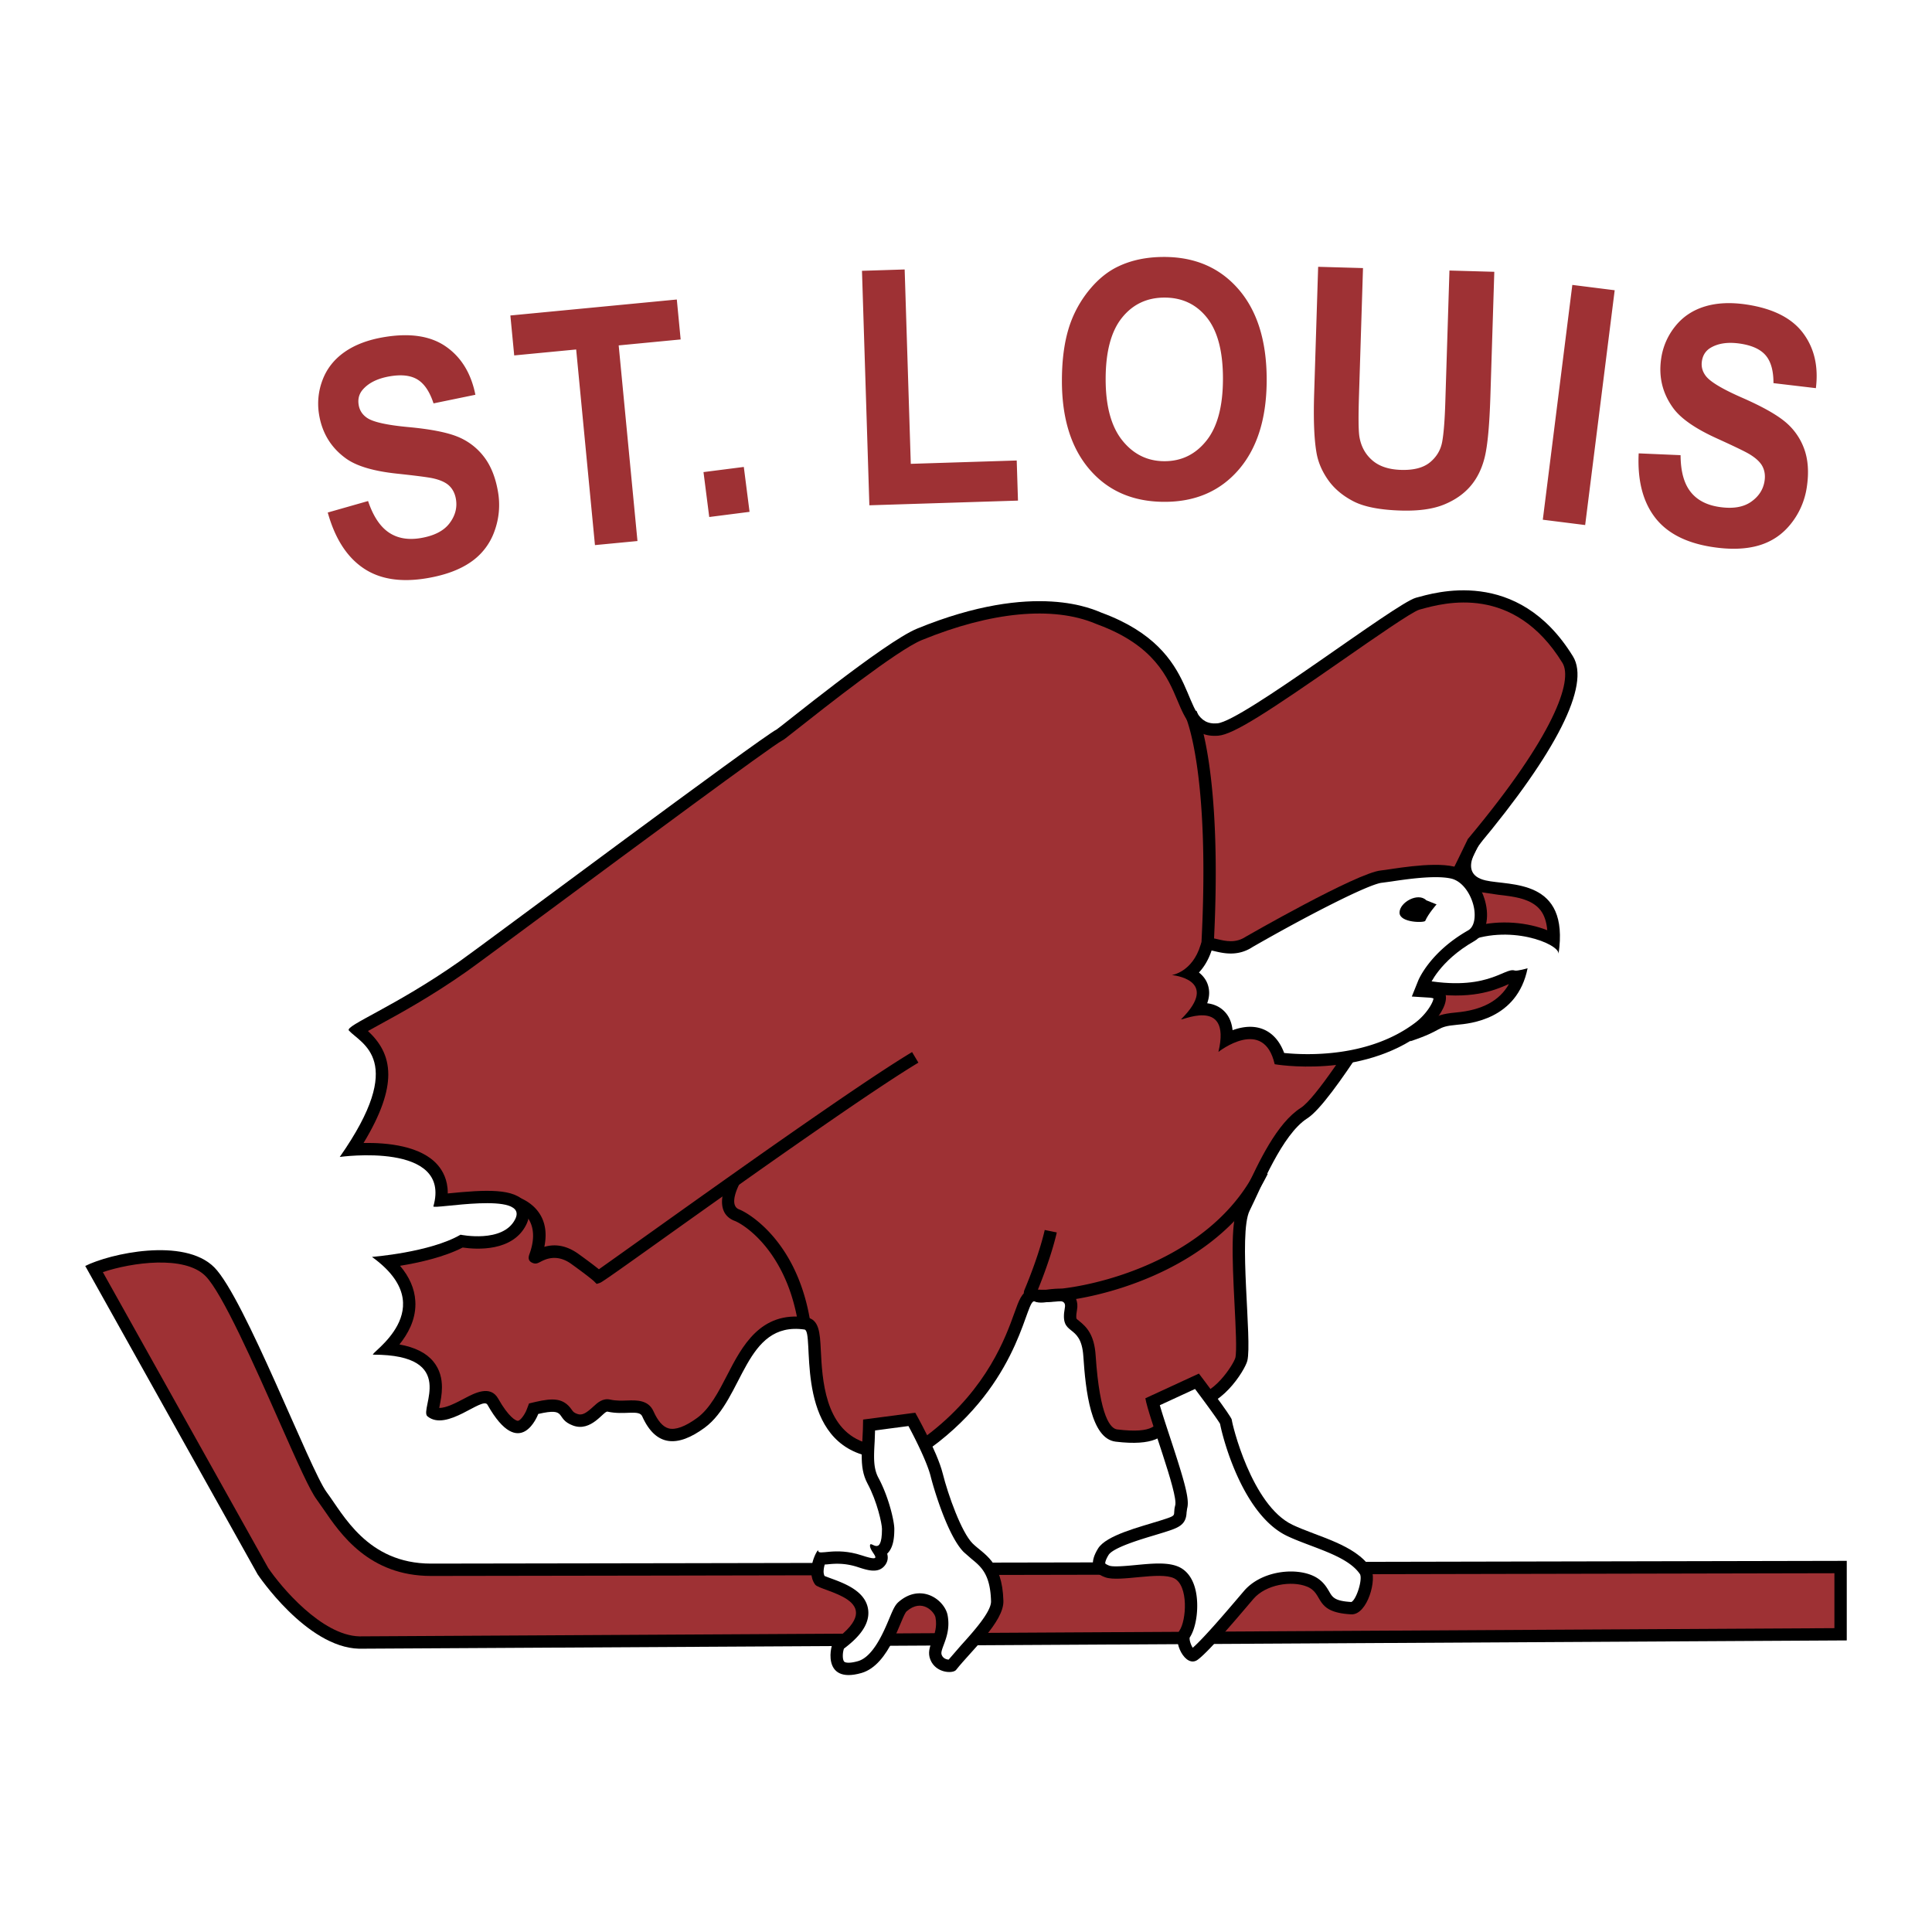 <svg xmlns="http://www.w3.org/2000/svg" width="2500" height="2500" viewBox="0 0 192.756 192.756"><path fill-rule="evenodd" clip-rule="evenodd" fill="#fff" d="M0 0h192.756v192.756H0V0z"/><path d="M45.946 123.188c-3.042 1.768-8.835 2.214-8.835 2.214 7.199 5.185-.463 9.753.126 9.753 8.567 0 4.568 5.451 5.404 6.146 1.922 1.599 5.5-2.021 5.991-1.152 3.276 5.802 5.069.922 5.069.922 2.995-.691 1.613.461 3.456 1.152 1.844.691 3.066-1.47 3.456-1.383 1.684.375 3.146-.234 3.457.461 1.368 3.063 3.54 3.116 6.222 1.152 3.93-2.879 3.975-10.663 9.972-9.805 1.031.147-1.032 10.021 5.452 12.377 3.039 1.105 4.99 1.164 7.957-1.178 8.399-6.631 8.655-14.459 9.577-13.998.922.46 3.242-.737 2.99.621-.562 3.022 1.613 1.383 1.844 4.839.229 3.456.75 8.226 3.225 8.525 7.604.922 4.379-3.917 7.375-3.456 2.994.461 5.529-3.687 5.76-4.608.504-2.012-.922-12.674.23-14.979 1.152-2.304 3.227-7.604 5.76-9.217 2.535-1.613 8.758-12.443 10.141-14.056 1.381-1.614 6.912-13.135 6.912-13.135 7.748-9.279 11.217-16.02 9.447-18.896-5.531-8.999-13.865-6.329-15.66-5.851-2.053.548-17.301 12.322-19.826 12.533-3.99.333-1.115-7.195-11.518-11.027-.672-.247-6.57-3.285-18.438 1.58-3.259 1.336-13.729 9.918-14.002 10.055-1.596.797-29.353 21.53-31.622 23.126-6.429 4.522-11.494 6.438-11.061 6.913 1.212 1.331 5.864 2.947-.912 12.614 0 0 11.2-1.573 9.342 4.928-.103.359 9.598-1.591 8.161 1.283-1.212 2.427-5.452 1.547-5.452 1.547z" fill-rule="evenodd" clip-rule="evenodd"/><path d="M141.812 60.77l-.215.058c-.766.241-4.518 2.851-7.531 4.947-7.578 5.273-10.992 7.498-12.516 7.625-2.516.21-3.334-1.744-4.057-3.467-.98-2.339-2.322-5.543-7.99-7.631l-.209-.083c-4.252-1.777-10.408-1.192-17.336 1.646-2.44 1-9.7 6.734-12.433 8.892-1.281 1.012-1.322 1.043-1.487 1.125-1.152.615-14.937 10.822-23.173 16.921-4.221 3.126-7.554 5.594-8.29 6.112-3.554 2.499-6.671 4.201-8.734 5.327-.395.216-.784.429-1.13.623 1.157 1.081 2.028 2.407 2.028 4.343 0 1.711-.7 3.911-2.467 6.826 2.369-.039 5.728.278 7.396 2.195.502.578 1.005 1.481 1.005 2.782 0 .019-.004.04-.005.06l.02-.002c3.755-.377 6.709-.546 7.75.962.247.358.584 1.117.061 2.165-1.35 2.697-4.929 2.477-6.34 2.271-1.85.955-4.351 1.514-6.246 1.822.935 1.107 1.446 2.279 1.522 3.502.007.109.011.218.011.325 0 1.643-.778 3.006-1.595 4.021 1.555.281 2.682.844 3.391 1.712.661.809.851 1.723.851 2.566 0 .704-.133 1.358-.234 1.859l-.039.195c.672.027 1.774-.551 2.49-.931 1.039-.552 2.608-1.386 3.394.004 1.05 1.859 1.777 2.229 1.968 2.215.25-.02.689-.631.875-1.118l.233-.615.644-.154c1.762-.406 2.805-.397 3.618.779.137.198.2.288.548.42.491.183.913-.092 1.614-.74.415-.382.931-.858 1.678-.691.587.131 1.18.108 1.702.089.886-.032 2.098-.076 2.611 1.071.44.987.951 1.564 1.518 1.714.679.181 1.665-.184 2.851-1.053 1.265-.926 2.136-2.617 2.979-4.252 1.478-2.866 3.317-6.433 7.895-5.777 1.3.186 1.368 1.547 1.454 3.271.145 2.903.386 7.764 4.245 9.167 2.79 1.015 4.232 1.018 6.772-.987 5.618-4.435 7.43-9.477 8.301-11.899.461-1.283.715-1.99 1.445-2.284l1.145.05-.064-.025c.148.032.6-.029.869-.066.789-.107 1.771-.241 2.436.456.221.231.566.744.41 1.585-.129.687-.047.866-.047.869.023.037.158.145.248.215.764.607 1.521 1.374 1.66 3.447.416 6.25 1.521 7.31 2.145 7.385 3.695.448 4.037-.477 4.4-1.456.279-.755.859-2.326 3.012-1.995 2.07.319 4.186-3.015 4.381-3.695.16-.638.033-3.1-.078-5.271-.258-5.015-.367-8.416.4-9.954l.682-1.438c1.32-2.848 3.129-6.746 5.52-8.268 1.48-.942 5.043-6.498 7.172-9.818 1.396-2.178 2.211-3.438 2.693-4 .93-1.085 4.625-8.467 6.738-12.865l.064-.139.1-.118c8.525-10.21 10.418-15.714 9.344-17.46-4.854-7.897-11.793-5.992-14.073-5.367z" fill-rule="evenodd" clip-rule="evenodd" fill="#9e3134"/><path d="M146.033 94.085c.065-.016-.058.026 0 0 4.459-2.007 9.609.103 9.461 1.094 1.137-7.577-4.861-6.78-7.279-7.34-3.152-.729-.148-4.11-.328-4.015-3.285 1.729-1.854 10.261-1.854 10.261z" fill-rule="evenodd" clip-rule="evenodd"/><path d="M146.943 90.146c0 .771.053 1.539.125 2.283 2.68-.723 5.438-.366 7.303.382-.072-.826-.289-1.496-.664-1.984-.904-1.179-2.67-1.38-4.229-1.558l-1.543-.229c-.365-.084-.67-.2-.934-.333-.034.466-.058.947-.058 1.439z" fill-rule="evenodd" clip-rule="evenodd" fill="#9e3134"/><path d="M141.031 97.578c7.232 1.612 9.033-1.102 10.09-.749.238.08 1.287-.225 1.287-.225-1.025 5.125-5.801 5.526-7.02 5.637-2.256.205-1.24.507-4.664 1.641l.307-6.304z" fill-rule="evenodd" clip-rule="evenodd"/><path d="M150.367 98.255c-1.301.557-3.631 1.545-8.174.8-.051 1.049-.086 1.749-.146 3.009.318-.145.551-.267.74-.368.664-.358 1.078-.552 2.488-.681 2.6-.235 4.334-1.17 5.27-2.834l-.178.074z" fill-rule="evenodd" clip-rule="evenodd" fill="#9e3134"/><path d="M142.635 98.304c3.123.198 1.111 3.351-.68 4.707-6.178 4.682-14.779 3.167-14.779 3.167-1.096-4.791-5.613-1.231-5.613-1.231 1.369-5.749-4.105-2.875-3.695-3.285 3.949-3.95-.957-4.38-.957-4.38s2.053-.274 2.873-3.012c.535-1.783 2.465.548 4.518-.821 0 0 11.121-6.398 13.482-6.604.828-.072 4.992-.908 7.264-.391 3.129.71 4.527 6.026 2.037 7.443-3.474 1.975-4.45 4.407-4.45 4.407z" fill-rule="evenodd" clip-rule="evenodd"/><path d="M138.812 87.946l-.953.129.029-.004c-1.307.114-7.623 3.366-12.975 6.444l.07-.042c-1.463.975-2.91.637-3.773.434-.104-.024-.223-.052-.33-.074-.322.964-.773 1.669-1.26 2.193.367.294.686.668.865 1.162.105.295.152.588.152.875 0 .357-.078.703-.195 1.034.582.072 1.162.281 1.648.742.51.48.795 1.131.885 1.944.883-.321 1.922-.497 2.918-.146.736.26 1.666.899 2.227 2.418 2.115.219 8.42.511 13.09-3.027 1.084-.822 1.771-1.984 1.809-2.417a1.688 1.688 0 0 0-.463-.08l-1.699-.107.635-1.58c.047-.116 1.18-2.855 4.982-5.019.484-.275.654-.908.654-1.54 0-.188-.014-.375-.041-.554-.189-1.28-1.064-2.794-2.314-3.078-1.593-.361-4.544.08-5.961.293z" fill-rule="evenodd" clip-rule="evenodd" fill="#fff"/><path d="M119.852 94.375c.951-17.66-1.615-22.991-1.623-23.007l1.141-.461c.008.016 2.68 5.603 1.715 23.531l-1.233-.063zM91.629 106.021c-1.756 1.053-4.416 2.817-7.461 4.9a819.585 819.585 0 0 0-9.771 6.813c-.096.067.054-.04-.069.048l-.002.002a2382.732 2382.732 0 0 0-8.7 6.182c-3.284 2.342-5.526 3.939-5.736 4.01l-.362.121-.268-.268c0-.001-.335-.334-2.25-1.718-1.466-1.058-2.612-.465-3.077-.225-.278.144-.459.237-.743.135v.001c-.418-.151-.539-.426-.369-.892 1.4-3.843-1.688-4.816-1.715-4.675l.268-1.122c.012.004 3.791.918 2.934 5.066.83-.244 2.021-.294 3.419.716 1.078.778 1.69 1.25 2.026 1.521.663-.466 2.582-1.834 5.161-3.673 2.511-1.79 5.631-4.015 8.705-6.187v.001c.038-.026.06-.042.071-.051-.009.007-.018.013 0 0a814.982 814.982 0 0 1 9.785-6.823c3.054-2.089 5.733-3.865 7.523-4.938l.631 1.056zM73.69 116.729c.02-.015.01-.007 0 0z"/><path d="M79.618 132.002l-.002-.017h.001a19.29 19.29 0 0 0-.668-2.787 16.124 16.124 0 0 0-.928-2.278c-1.725-3.446-4.058-4.856-4.72-5.111-2.439-.938-.599-4.281-.593-4.29l1.077.587c-.003.006-1.165 2.123-.046 2.554.773.297 3.478 1.904 5.384 5.713.363.726.702 1.541.995 2.451.291.901.535 1.891.712 2.975l.002.01.002.012-1.216.181zM126.48 117.123c-4.041 8.177-13.486 11.54-19.158 12.485-1.223.203-2.273.297-3.059.303-.908.007-1.559-.127-1.834-.363-.277-.238-.354-.528-.213-.864 1.551-3.709 2.014-5.962 2.016-5.968l1.203.245c-.002.007-.451 2.186-1.883 5.706.172.01.41.014.705.012.736-.005 1.719-.093 2.863-.283 5.422-.904 14.441-4.096 18.258-11.816l1.102.543z"/><path d="M142.301 89.821c-.822-.821-2.67.205-2.67 1.232 0 1.026 2.477 1.028 2.566.821.309-.719 1.129-1.642 1.129-1.642l-1.025-.411zM8.504 126.305c2.464-1.238 9.855-2.88 12.867.131 3.011 3.011 9.581 20.257 11.224 22.447s4.034 7.112 10.402 7.118c7.517.006 141.255-.274 141.255-.274v7.938l-148.433.827c-5.26-.136-10.115-7.418-10.115-7.418l-17.2-30.769z" fill-rule="evenodd" clip-rule="evenodd"/><path d="M10.261 126.922l16.49 29.5c1.279 1.899 5.34 6.742 9.1 6.838l147.169-.819v-5.479c-13.439.028-132.974.278-140.024.271-6.177-.006-9.022-4.173-10.722-6.662l-.665-.948c-.688-.917-1.826-3.458-3.779-7.871-2.384-5.387-5.649-12.763-7.33-14.444-2.097-2.098-7.374-1.349-10.239-.386z" fill-rule="evenodd" clip-rule="evenodd" fill="#9e3134"/><path d="M86.112 141.629c0 2.736-.513 4.619.445 6.398s1.438 4.004 1.438 4.517c0 2.978-1.198.992-1.198 1.677s1.649 1.771-.821.959c-2.703-.891-4.346.077-4.346-.479 0-.273-1.322 1.968-.308 3.388.513.718 7.534 1.488 1.916 5.577-.376.274-1.354 4.41 2.704 3.251 2.875-.821 3.964-5.681 4.517-6.159 1.54-1.335 2.772.068 2.875.615.354 1.889-1.061 2.841-.513 4.209.547 1.369 2.263 1.412 2.566 1.027 1.54-1.95 4.774-4.815 4.722-6.878-.102-4.004-1.984-4.654-3.08-5.749-1.094-1.096-2.429-4.791-2.976-6.98-.548-2.19-2.738-6.057-2.738-6.057l-5.203.684z" fill-rule="evenodd" clip-rule="evenodd"/><path d="M87.305 142.714l-.039 1.079c-.031.549-.059 1.043-.059 1.496 0 .829.094 1.521.435 2.154 1.04 1.933 1.584 4.348 1.584 5.101 0 .963-.118 1.896-.712 2.467.033.12.055.246.055.379 0 .25-.072.516-.273.777-.656.857-1.745.499-2.706.183-1.349-.444-2.374-.342-3.053-.274-.083.008-.167.01-.251.017a2.603 2.603 0 0 0-.115.701c0 .161.035.307.09.438.166.069.416.162.616.235 1.386.508 3.479 1.276 3.736 3.11.017.119.024.235.024.352 0 1.487-1.312 2.705-2.438 3.555a2.35 2.35 0 0 0-.111.71c0 .242.037.468.135.583.082.098.476.213 1.379-.045 1.524-.436 2.566-2.922 3.125-4.259.359-.855.556-1.327.924-1.646 1.256-1.089 2.422-.911 3.005-.707 1.058.368 1.75 1.298 1.886 2.026.056.295.079.574.079.837 0 .877-.261 1.576-.465 2.121-.161.429-.233.654-.233.823 0 .071.013.134.039.197.145.361.494.442.686.455l1.238-1.427c1.193-1.321 2.99-3.312 2.99-4.367v-.023c-.07-2.699-.986-3.448-1.958-4.241l-.762-.668c-1.538-1.538-2.933-6.082-3.301-7.553-.343-1.371-1.494-3.674-2.218-5.024l-3.332.438z" fill-rule="evenodd" clip-rule="evenodd" fill="#fff"/><path d="M114.273 139.507c.309 1.848 3.295 9.518 2.979 10.677-.309 1.129.41.923-1.541 1.539-1.949.616-5.338 1.438-6.158 2.772-.822 1.334-.719 2.36.719 2.874s5.439-.616 6.877.103 1.232 4.209.514 5.235.615 3.799 1.848 2.874c1.232-.923 4.312-4.619 5.543-6.057 1.232-1.437 3.799-1.848 5.338-1.231 1.758.703.617 2.566 4.414 2.771 1.621.088 2.637-3.57 1.951-4.619-1.539-2.361-5.305-3.126-7.801-4.312-4.107-1.95-6.057-10.163-6.057-10.472 0-.308-3.285-4.619-3.285-4.619l-5.341 2.465z" fill-rule="evenodd" clip-rule="evenodd"/><path d="M115.715 140.199c.236.82.613 1.967.984 3.095 1.283 3.892 1.807 5.661 1.807 6.672 0 .209-.023.385-.066.541l-.055.391c-.053 1.29-.852 1.542-2.303 2l-.971.296c-1.318.394-4.057 1.212-4.51 1.947-.277.45-.334.72-.334.816l.002.029c.004-.001.086.104.416.223.41.146 1.691.024 2.629-.065 1.697-.162 3.301-.315 4.385.227.525.262 1.223.854 1.559 2.18.406 1.603.137 3.83-.586 4.864l.029-.057a.418.418 0 0 0-.014.119c0 .255.146.673.314.92 1.092-.949 3.406-3.665 4.568-5.029l.549-.644c1.629-1.9 4.795-2.349 6.73-1.574 1.055.422 1.473 1.14 1.779 1.662.322.556.541.923 2.199 1.02.418-.199.926-1.615.926-2.402a.988.988 0 0 0-.051-.35c-.883-1.348-2.953-2.13-4.955-2.886-.824-.312-1.604-.605-2.322-.946-4.318-2.052-6.346-9.381-6.697-11.188-.229-.408-1.359-1.965-2.5-3.482l-3.512 1.621z" fill-rule="evenodd" clip-rule="evenodd" fill="#fff"/><path d="M32.7 51.134l4.023-1.146c.501 1.491 1.186 2.533 2.053 3.126.866.593 1.932.782 3.199.569 1.341-.226 2.297-.716 2.87-1.47s.787-1.559.643-2.416c-.093-.55-.316-.994-.667-1.332-.352-.337-.909-.588-1.672-.753-.521-.107-1.693-.258-3.516-.453-2.344-.247-4.044-.749-5.099-1.506-1.486-1.065-2.384-2.518-2.694-4.357a6.599 6.599 0 0 1 .336-3.473c.424-1.131 1.153-2.061 2.187-2.79 1.034-.729 2.346-1.228 3.938-1.496 2.598-.438 4.661-.124 6.191.942 1.53 1.066 2.509 2.669 2.938 4.807l-4.176.86c-.378-1.156-.904-1.945-1.578-2.367-.674-.421-1.598-.534-2.77-.336-1.21.204-2.11.643-2.701 1.316-.381.433-.52.949-.419 1.548.092.547.378.981.858 1.3.611.406 1.979.708 4.105.904 2.125.197 3.725.502 4.797.916a6.237 6.237 0 0 1 2.689 1.984c.72.909 1.205 2.1 1.453 3.573a7.607 7.607 0 0 1-.357 3.92 6.236 6.236 0 0 1-2.361 3.072c-1.111.771-2.567 1.307-4.367 1.611-2.621.442-4.749.101-6.382-1.025-1.636-1.122-2.809-2.966-3.521-5.528zM59.359 54.385l-1.874-19.517-6.182.593-.383-3.985 16.606-1.594.383 3.985-6.182.594L63.6 53.979l-4.241.406zM70.761 51.582l-.573-4.481 4.022-.514.573 4.48-4.022.515zM86.737 50.413L86 27.019l4.258-.134.611 19.392 10.569-.333.126 4.002-14.827.467zM105.947 37.997c0-2.406.32-4.426.963-6.06a11.267 11.267 0 0 1 1.961-3.238c.828-.957 1.736-1.666 2.723-2.128 1.312-.623 2.824-.935 4.539-.935 3.104 0 5.586 1.08 7.449 3.239 1.861 2.16 2.795 5.163 2.795 9.009 0 3.814-.926 6.799-2.773 8.953-1.85 2.154-4.32 3.231-7.412 3.231-3.133 0-5.623-1.072-7.471-3.215-1.85-2.143-2.774-5.095-2.774-8.856zm4.364-.161c0 2.683.553 4.717 1.658 6.101 1.107 1.384 2.512 2.077 4.215 2.077s3.1-.687 4.191-2.061c1.092-1.373 1.639-3.435 1.639-6.182 0-2.715-.533-4.74-1.596-6.076-1.062-1.336-2.475-2.004-4.234-2.004-1.762 0-3.18.676-4.258 2.028s-1.615 3.392-1.615 6.117zM131.512 26.619l4.475.127-.404 12.833c-.062 2.037-.051 3.358.041 3.964.158.976.584 1.767 1.279 2.374.693.608 1.658.93 2.895.964 1.256.036 2.211-.214 2.867-.751.654-.537 1.059-1.208 1.215-2.013.154-.804.262-2.143.32-4.018l.412-13.108 4.475.127-.391 12.426c-.09 2.841-.273 4.844-.551 6.011-.277 1.166-.752 2.143-1.424 2.932-.672.788-1.555 1.406-2.654 1.854-1.098.448-2.518.647-4.262.598-2.105-.06-3.691-.367-4.764-.919-1.07-.553-1.908-1.255-2.514-2.106-.605-.852-.992-1.738-1.164-2.658-.25-1.364-.332-3.369-.248-6.016l.397-12.621zM153.926 51.853l2.945-23.427 4.227.532-2.946 23.426-4.226-.531zM163.492 45.232l4.18.18c.006 1.574.326 2.778.963 3.614.635.836 1.588 1.352 2.857 1.548 1.344.208 2.406.044 3.188-.491.779-.535 1.236-1.232 1.369-2.09.086-.551.014-1.042-.213-1.473-.229-.431-.678-.845-1.35-1.243-.461-.266-1.525-.779-3.193-1.537-2.148-.974-3.604-1.985-4.365-3.037-1.074-1.479-1.469-3.14-1.184-4.983a6.598 6.598 0 0 1 1.414-3.19c.758-.94 1.742-1.592 2.953-1.958 1.211-.366 2.613-.425 4.209-.179 2.602.403 4.463 1.352 5.578 2.846s1.541 3.323 1.273 5.487l-4.232-.5c.004-1.217-.246-2.131-.754-2.744-.506-.612-1.348-1.009-2.521-1.191-1.213-.188-2.205-.055-2.979.397-.498.291-.793.737-.885 1.337-.086.549.049 1.051.404 1.505.451.578 1.654 1.295 3.609 2.151 1.957.857 3.379 1.651 4.266 2.381a6.244 6.244 0 0 1 1.928 2.73c.396 1.09.48 2.373.252 3.849a7.598 7.598 0 0 1-1.574 3.608c-.842 1.066-1.912 1.791-3.209 2.171s-2.85.432-4.652.153c-2.627-.406-4.539-1.401-5.734-2.984-1.195-1.582-1.729-3.701-1.598-6.357z" fill-rule="evenodd" clip-rule="evenodd" fill="#9e3134"/></svg>